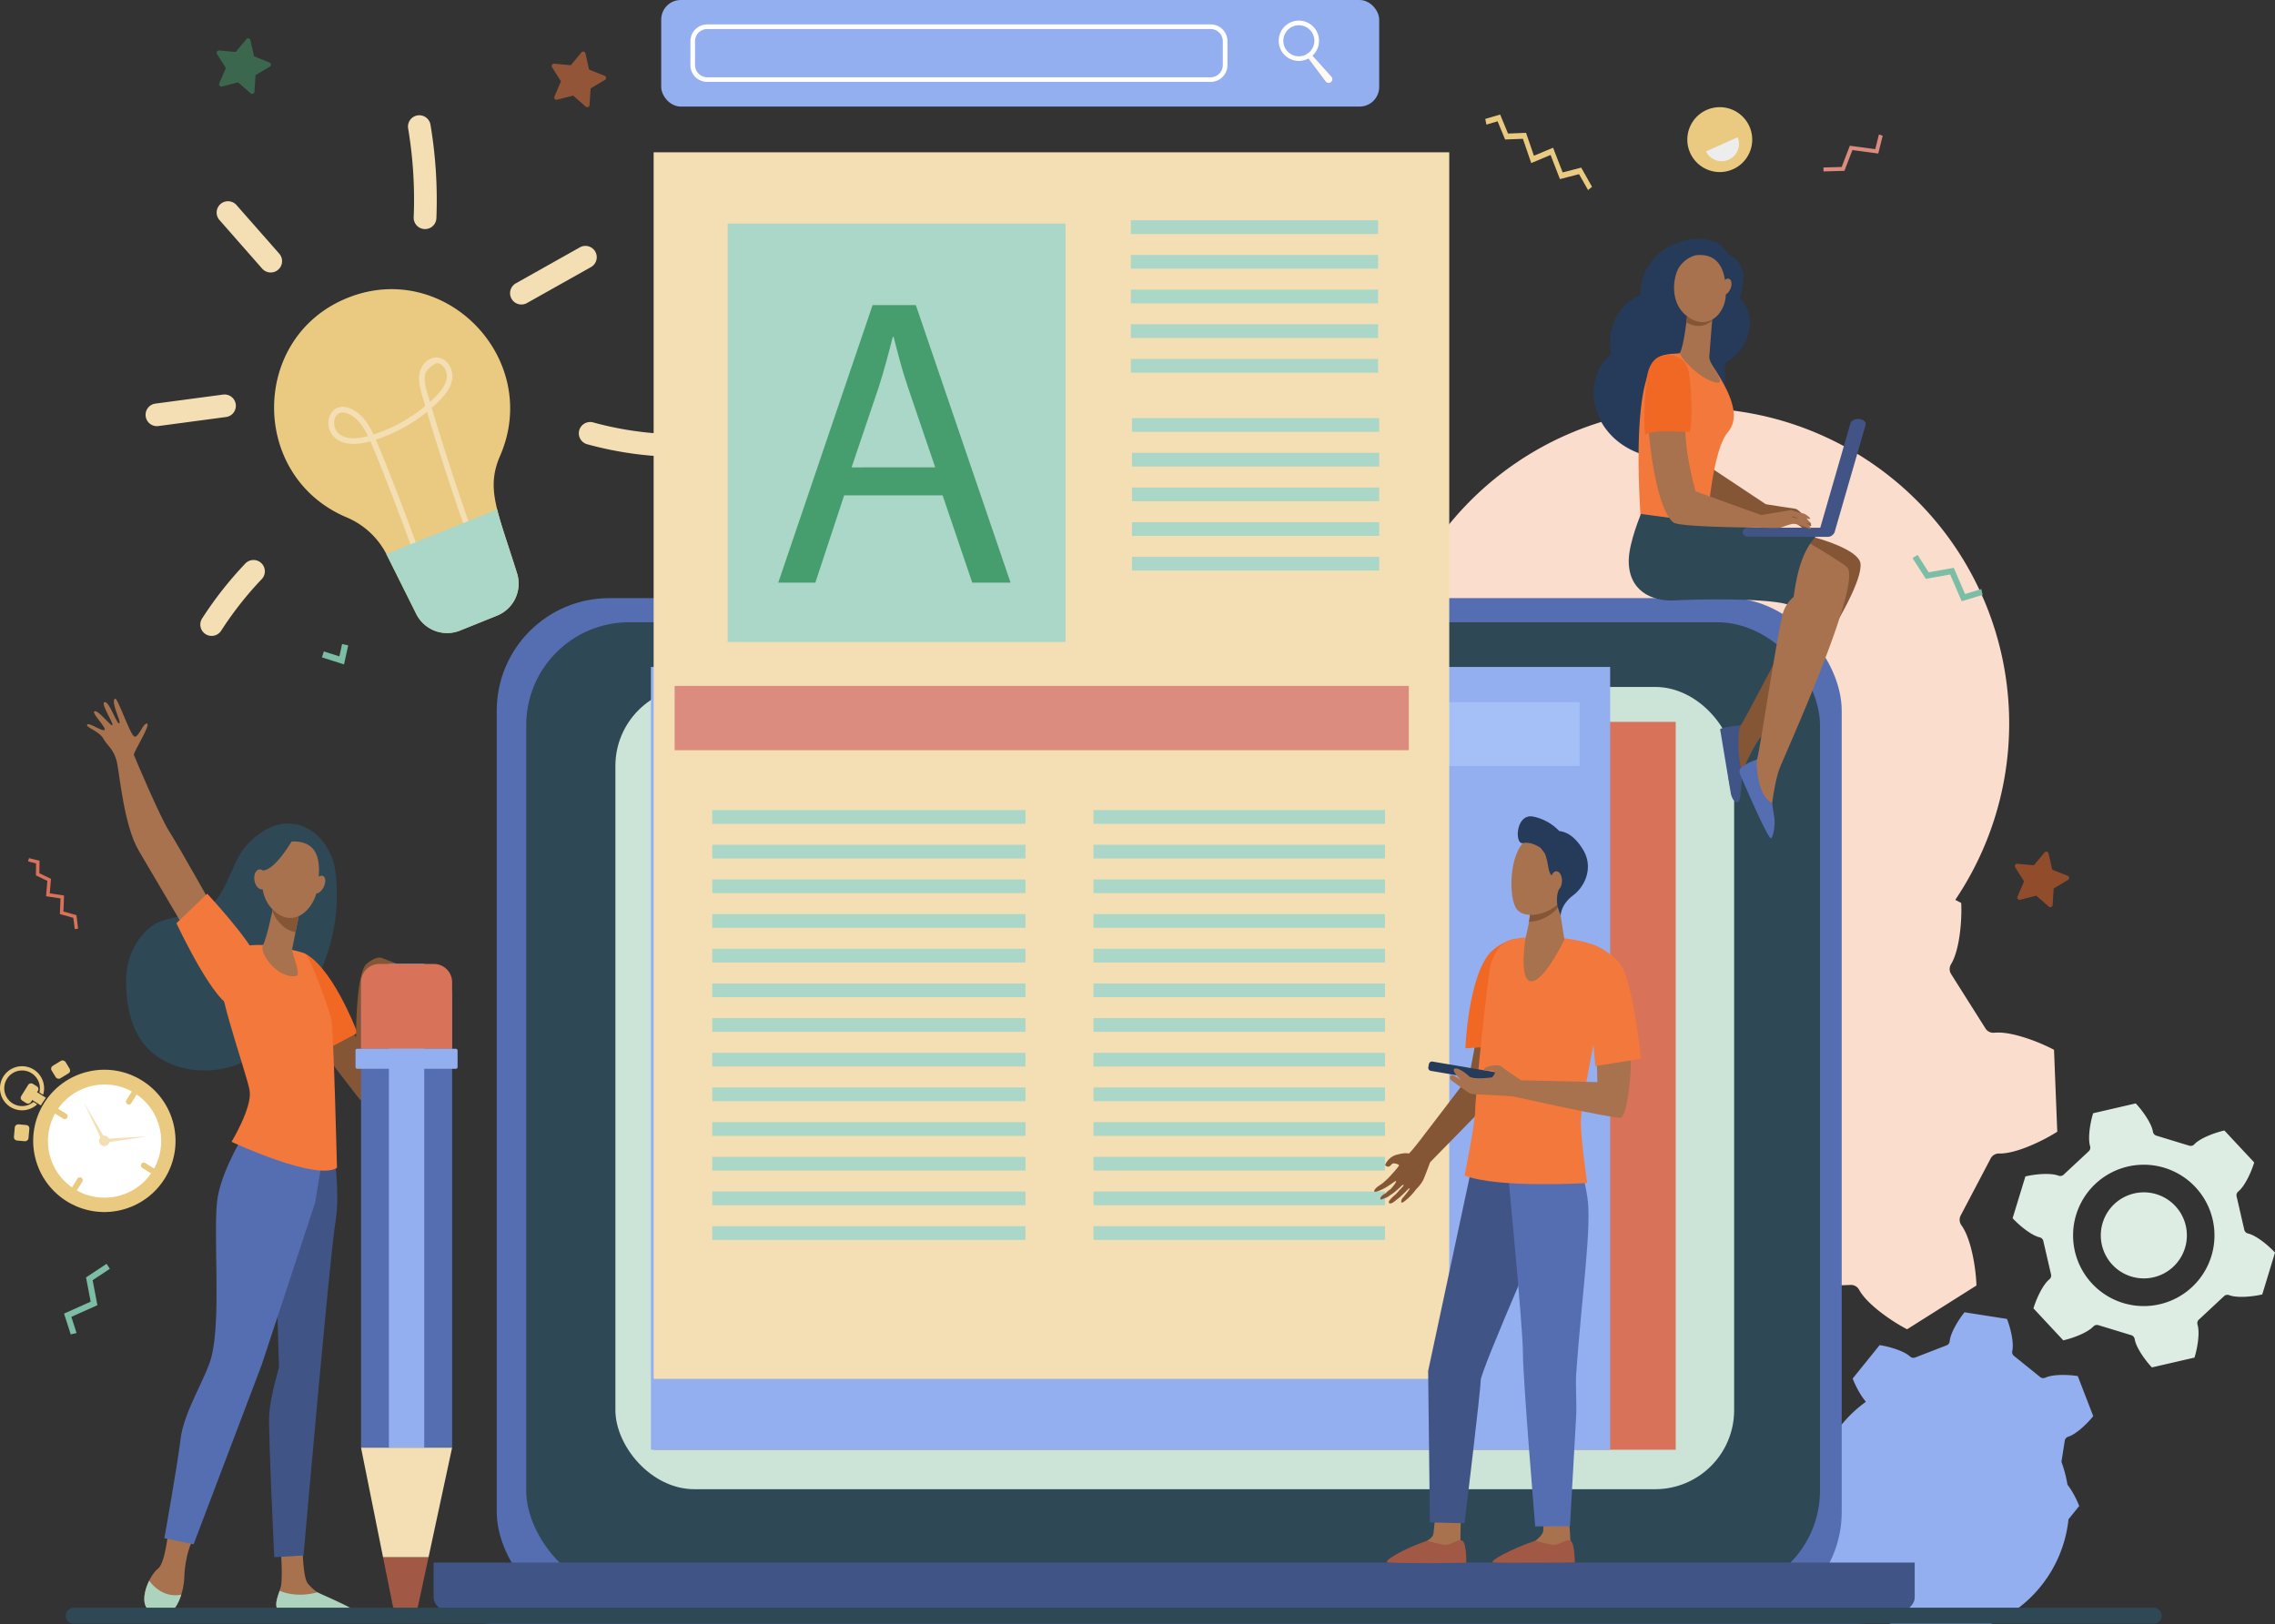 <svg xmlns="http://www.w3.org/2000/svg" width="950" height="678.463" viewBox="0 0 950 678.463"><rect x="0" y="0" width="950" height="678.463" fill="#333333" stroke="none"/><defs><style>.a{fill:#eaca81;}.b{fill:#fff;}.c{fill:#f3dfb3;}.d{fill:#93afef;}.e{fill:#ddede4;}.f{fill:#fbddce;}.g{fill:#a8724e;}.h{fill:#415486;}.i{fill:#556eb2;}.j{fill:#abd3bd;}.k{fill:#2f4855;}.l{fill:#845636;}.m,.z{fill:#f16824;}.ab,.n{fill:#f2783c;}.o{fill:#a15845;}.p{fill:#d8735a;}.q{fill:#7cbea5;}.r{fill:#dc8b7f;}.s{fill:#cce4d7;}.t{fill:#a5c0f7;}.u{fill:#aad7c7;}.v{fill:#fff8f5;}.w{fill:#ededed;}.x{fill:#263a5a;}.y{fill:#469e6e;}.aa,.ab,.z{opacity:0.5;}.aa{fill:#429c6a;}.ac{fill:#415485;}</style></defs><g transform="translate(0.026 -15.282)"><g transform="translate(-0.026)"><circle class="a" cx="29.72" cy="29.72" r="29.72" transform="matrix(0.974, -0.226, 0.226, 0.974, 7.917, 469.565)"/><path class="a" d="M82.182,953.625a28.951,28.951,0,1,1-9.264-39.858,28.951,28.951,0,0,1,9.264,39.858Z" transform="translate(-14.052 -446.519)"/><path class="b" d="M75.467,923.542a23.637,23.637,0,1,1-32.575,7.563A23.637,23.637,0,0,1,75.467,923.542Z" transform="translate(-19.293 -451.714)"/><circle class="b" cx="22.411" cy="22.411" r="22.411" transform="translate(18.242 510.886) rotate(-81.95)"/><path class="a" d="M61.218,996.78l-2.122,3.39a1.2,1.2,0,0,0,2.036,1.267l2.117-3.405a1.2,1.2,0,1,0-2.036-1.267Z" transform="translate(-28.915 -489.15)"/><path class="a" d="M115.746,984.6a1.2,1.2,0,0,0,.382,1.649l3.405,2.122a1.2,1.2,0,0,0,1.267-2.036l-3.405-2.122a1.2,1.2,0,0,0-1.649.387Z" transform="translate(-56.732 -483.179)"/><path class="a" d="M105.679,925.453l-2.122,3.405a1.2,1.2,0,1,0,2.036,1.262l2.122-3.405a1.2,1.2,0,1,0-2.036-1.262Z" transform="translate(-50.746 -454.134)"/><path class="a" d="M44.385,940.14a1.2,1.2,0,0,0,.382,1.649l3.405,2.117a1.2,1.2,0,0,0,1.262-2.036l-3.405-2.122a1.191,1.191,0,0,0-1.644.392Z" transform="translate(-21.691 -461.344)"/><rect class="a" width="6.795" height="6.103" rx="1.37" transform="translate(20.823 461.176) rotate(-31.31)"/><rect class="a" width="6.795" height="6.103" rx="1.37" transform="matrix(0.09, -0.996, 0.996, 0.09, 5.691, 491.524)"/><rect class="a" width="8.285" height="4.757" rx="1.342" transform="matrix(0.529, -0.849, 0.849, 0.529, 8.13, 474.252)"/><path class="a" d="M13.933,919.9a7.436,7.436,0,1,1,2.484-3.98l1.563.967a9.208,9.208,0,1,0-2.484,3.985Z" transform="translate(0.026 -444.351)"/><path class="a" d="M30.33,930.336c.422-.682.875-1.344,1.344-1.985l-4.148-2.581-2.036,3.237,4.072,2.545C29.821,931.15,30.081,930.743,30.33,930.336Z" transform="translate(-12.503 -454.568)"/><path class="c" d="M84.574,962.224a2.184,2.184,0,1,1-3,.7,2.184,2.184,0,0,1,3-.7Z" transform="translate(-39.878 -472.307)"/><path class="c" d="M69,935l9.09,15.514a.82.82,0,1,1-1.415.83C76.635,951.287,76.976,951.995,69,935Z" transform="translate(-33.867 -459.1)"/><path class="c" d="M102.752,962.49,84.973,965.2a.819.819,0,1,1-.244-1.619C84.8,963.569,84,963.62,102.752,962.49Z" transform="translate(-41.228 -472.598)"/><path class="c" d="M85.136,964.562a.891.891,0,1,1-1.227.285.891.891,0,0,1,1.227-.285Z" transform="translate(-41.122 -473.551)"/><path class="d" d="M1592.6,1133.948a2.036,2.036,0,0,0,2.117.26c3.42-1.583,10.18-1.247,13.57-.672l6.459,16.725c-2.133,2.713-6.9,7.492-10.5,8.622a2.036,2.036,0,0,0-1.39,1.619l-2.178,13.921a2.036,2.036,0,0,0,.835,1.965c3.054,2.173,6.164,8.179,7.37,11.417l-11.259,13.956c-3.415-.509-9.94-2.229-12.725-4.784a2.036,2.036,0,0,0-2.1-.4l-13.147,5.09a2.035,2.035,0,0,0-1.283,1.7c-.341,3.756-4.006,9.431-6.2,12.093l-17.713-2.769c-1.283-3.207-3.054-9.727-2.219-13.407a2.036,2.036,0,0,0-.7-2.036l-10.969-8.846a2.036,2.036,0,0,0-2.117-.26c-3.425,1.583-10.179,1.247-13.574.672l-6.449-16.72c2.138-2.713,6.907-7.492,10.5-8.622a2.036,2.036,0,0,0,1.395-1.614l2.178-13.926a2.036,2.036,0,0,0-.835-1.965c-3.084-2.168-6.164-8.179-7.37-11.417l11.254-13.956c3.415.509,9.946,2.229,12.725,4.784a2.036,2.036,0,0,0,2.1.4l13.147-5.09a2.036,2.036,0,0,0,1.283-1.705c.341-3.756,4.006-9.431,6.2-12.093l17.713,2.769c1.282,3.207,3.054,9.727,2.214,13.407a2.035,2.035,0,0,0,.708,2.036Zm-37.375,10.765a17.657,17.657,0,1,0,22.833,10.108,17.656,17.656,0,0,0-22.833-10.108Zm-4.072-10.567a53.564,53.564,0,1,1-.005,0Z" transform="translate(-740.646 -543.501)"/><path class="e" d="M1747.918,988.282a2.036,2.036,0,0,0,1.527,1.527c3.736.881,8.928,5.39,11.294,7.991l-5.314,17.463c-3.415.83-10.241,1.664-13.829.311a2.037,2.037,0,0,0-2.133.417l-10.505,9.783a2.036,2.036,0,0,0-.57,2.1c1.1,3.68-.2,10.429-1.272,13.778l-17.784,4.1c-2.428-2.545-6.561-8.032-7.182-11.819a2.036,2.036,0,0,0-1.425-1.639l-13.742-4.194a2.071,2.071,0,0,0-2.1.555c-2.632,2.794-9.131,5.039-12.562,5.787l-12.45-13.346c.987-3.375,3.68-9.7,6.647-12.134a2.036,2.036,0,0,0,.7-2.036l-3.227-13.977a2.036,2.036,0,0,0-1.527-1.527c-3.736-.88-8.927-5.39-11.294-7.986l5.339-17.453c3.415-.835,10.236-1.67,13.829-.311a2.076,2.076,0,0,0,2.132-.417l10.49-9.788a2.036,2.036,0,0,0,.57-2.1c-1.1-3.675.2-10.424,1.272-13.773l17.779-4.108c2.428,2.545,6.566,8.037,7.187,11.824a2.036,2.036,0,0,0,1.425,1.639l13.743,4.194a2.036,2.036,0,0,0,2.1-.56c2.631-2.794,9.162-5.034,12.567-5.787l12.45,13.351c-.988,3.375-3.68,9.7-6.647,12.129a2.036,2.036,0,0,0-.7,2.036Zm-36.7-14.867a17.972,17.972,0,1,0,11.936,22.446,17.972,17.972,0,0,0-11.936-22.446Zm3.375-11.025a29.521,29.521,0,1,0,19.586,36.84A29.521,29.521,0,0,0,1714.589,962.39Z" transform="translate(-810.739 -459.341)"/><path class="f" d="M1396.948,760.044a3.868,3.868,0,0,0,3.375-2.285c2.927-6.581,13.05-14.572,18.664-18.028l30.32,15.916c.341,6.586-.509,19.453-4.26,25.6a3.873,3.873,0,0,0,.031,4.072l14.369,22.752a3.873,3.873,0,0,0,3.67,1.776c7.161-.753,19.143,4.016,24.94,7.126l1.364,34.209c-5.533,3.563-17.1,9.289-24.3,9.111a3.853,3.853,0,0,0-3.512,2.061l-12.521,23.821a3.873,3.873,0,0,0,.3,4.072c4.235,5.823,6.108,18.583,6.281,25.174L1426.718,933.7c-5.874-3-16.593-10.18-20.039-16.486a3.858,3.858,0,0,0-3.563-2.036l-26.89,1.069a3.868,3.868,0,0,0-3.375,2.285c-2.927,6.581-13.045,14.572-18.664,18.028l-30.3-15.926c-.341-6.586.509-19.453,4.26-25.6a3.874,3.874,0,0,0-.031-4.072l-14.369-22.752a3.863,3.863,0,0,0-3.67-1.776c-7.161.753-19.143-4.016-24.94-7.126L1283.77,825.1c5.533-3.563,17.1-9.289,24.3-9.111a3.853,3.853,0,0,0,3.512-2.036l12.521-23.82a3.873,3.873,0,0,0-.3-4.072c-4.235-5.823-6.108-18.583-6.281-25.174l28.966-18.272c5.874,3,16.593,10.18,20.039,16.486a3.858,3.858,0,0,0,3.563,2.036Zm-40.21,62.447a80.266,80.266,0,1,1,.005,0ZM1337.6,812.433a131.735,131.735,0,1,1,.005,0Z" transform="translate(-630.339 -363.22)"/><path class="g" d="M128.261,1288.14s-1.191,12.6-4.25,14.918-7.126,10.877-5.09,15.5a5.161,5.161,0,0,0,3.359,2.749,8.793,8.793,0,0,0,10.689-5.227,27.547,27.547,0,0,0,2.1-9.61c.458-10.241,3.517-15.448,3.517-15.448Z" transform="translate(-58.11 -632.498)"/><path class="g" d="M228.442,1298.28s.962,12.725.178,16.847c-.417,2.214-2.754,6.77-1.68,8.851a5.535,5.535,0,0,0,2.29,2.606l27.75.463c1.527,0,.509-.987-.707-1.919-2-1.527-3.6-2.545-9.976-5.746-.412-.209-1.929-1.211-2.474-1.557a19.523,19.523,0,0,1-3.97-3.649c-1.99-2.311-2.163-13.508-2.163-13.508Z" transform="translate(-111.281 -637.477)"/><path class="h" d="M247.227,963.1s3.5,20.644,1.2,34.183-13.295,139.009-13.295,139.009l-12.216.718s-2.545-52.425-2.107-59.7,4.072-19.484,4.072-19.484l-1.222-42.317L239.1,959.91Z" transform="translate(-108.384 -471.332)"/><path class="i" d="M169.055,953.132s-9.635,15.1-11.925,27.6,1.68,50.9-2.733,67.267c-2.387,8.867-11.442,22.553-12.816,34.005s-6.78,41.457-6.78,41.457L147.016,1126l28.442-74.958,22.3-67.695,5.711-34.881Z" transform="translate(-66.176 -465.714)"/><path class="j" d="M133.8,1332.983c-6.663,1.262-11.1-2.794-13.407-5.833-1.695,3.441-2.733,7.737-1.486,10.567,1.094,2.494,4.072,3.171,6.617,3.268a7.1,7.1,0,0,0,6.49-3.772A23.509,23.509,0,0,0,133.8,1332.983Z" transform="translate(-58.104 -651.652)"/><path class="j" d="M243.772,1336.057c-7.334,1.96-12.76.626-15.778-.646-.784,2.306-1.822,5.2-1.272,6.876.672,2.036,1.634,2.672,2.479,2.7,6.7.183,24.553.265,29.664.331a.87.87,0,0,0,.651-1.425C258.233,1342.327,244.322,1336.4,243.772,1336.057Z" transform="translate(-111.235 -655.708)"/><path class="k" d="M190.772,725.492c-2.168-14.129-14.949-24.294-28.32-17.438a31.544,31.544,0,0,0-9.162,7.34c-5.711,7.329-7.1,16.415-13.152,23.464-5.217,6.077-19.153,4.932-25.658,9.61s-11.07,13.055-11.07,23.077c0,11.2,2.545,23.118,11.2,30.2s21.036,8.856,31.837,5.853,20.074-10.368,26.742-19.377a97.962,97.962,0,0,0,14.715-29.6A76.286,76.286,0,0,0,190.772,725.492Z" transform="translate(-50.763 -346.59)"/><path class="g" d="M126.127,694.274s-16.415-29.3-20.405-35.527-14.4-30.972-14.761-31.949,7.166-12.684,5.482-13.086-3.563,6.174-5.339,5.39-7.034-16.618-8.057-15.829c-1.914,1.466,2.825,9.818,1.807,10.343s-4.113-9.162-6.108-8.9,3.812,8.9,3.252,9.671-6.617-7.36-7.686-5.629c-.616.936,5.533,7.09,4.347,7.66s-6.617-3.39-7.222-2.25,5.054,2.713,6.739,5.8,4.55,4.418,5.741,10.134,2.972,26.386,9.07,36.7,19.52,33.145,19.52,33.145Z" transform="translate(-35.041 -296.203)"/><path class="l" d="M257.017,850.44,243.86,858s24.971,32.875,26.411,34.377l10.511-9.3Z" transform="translate(-119.726 -417.58)"/><path class="m" d="M241.464,811.84s10.21,1.944,22.935,33.466l-17.5,9.37-12.47-19.341Z" transform="translate(-115.096 -398.627)"/><path class="l" d="M302.567,815.867s-2.306-.662-6.108,2.616c-4.7,4.072-4.973,35.145-3.736,46.017l1.242,10.872a20.01,20.01,0,0,0,11.849-15.046c2.26-11.676,3.12-42.027,3.12-42.027Z" transform="translate(-143.41 -400.577)"/><path class="n" d="M197.858,805.469s-12.862-.819-17.952,4.718S191.2,859.5,192.122,866.552s-7.594,21.113-7.594,21.113,35.4,16.552,44.032,10.852c0,0-1.379-56.456-2.306-61.49s-8.653-25.495-10.485-27.485S197.858,805.469,197.858,805.469Z" transform="translate(-87.843 -395.477)"/><path class="g" d="M219.98,771.53s-.066.377-.183,1.018c-.575,3.084-2.784,13.32-4.275,16.135-1.8,3.405,6.174,14.252,13.849,12.928,2.285-.4-1.934-9.971-1.731-10.984.387-1.939.916-4.581,1.451-7.3.305-1.527.611-3.084.9-4.545l1.491-7.538Z" transform="translate(-105.685 -378.692)"/><path class="l" d="M223.831,772.563c.117-.646.183-1.018.183-1.018l11.5-.285-1.491,7.538c-.285,1.456-.59,3-.9,4.52a10.755,10.755,0,0,1-5.492-2.749,14.5,14.5,0,0,1-4.158-6.174C223.623,773.673,223.745,773.041,223.831,772.563Z" transform="translate(-109.719 -378.701)"/><path class="g" d="M227.575,720.52a10.379,10.379,0,0,0-8.821,3.761c-3.4,4.387-7.06,17.952,1.384,25.327s16.8-.972,18.018-9.823S239.872,720.2,227.575,720.52Z" transform="translate(-105.539 -353.772)"/><path class="g" d="M260.974,753.468c-1.018,1.955-2.7,3.054-3.782,2.418s-1.135-2.708-.127-4.662,2.7-3.054,3.777-2.418S261.982,751.513,260.974,753.468Z" transform="translate(-125.856 -367.587)"/><path class="k" d="M223.288,717.568s-7.243,12.877-12.424,13.493S205,738.513,205,738.513s1.853-15.778,6.978-18.832S223.288,717.568,223.288,717.568Z" transform="translate(-100.645 -352.27)"/><path class="g" d="M213.965,747.069c.422,2.29-.422,4.392-1.893,4.693s-3-1.313-3.415-3.6.422-4.393,1.893-4.693S213.548,744.779,213.965,747.069Z" transform="translate(-102.388 -365.036)"/><path class="n" d="M157.587,763.43s18.155,19.489,20.868,27.338-2.631,19.087-9.991,19.581-23.744-34.611-23.744-34.611Z" transform="translate(-71.047 -374.857)"/><path class="i" d="M321.471,821.06H308.915c-7.034,0-12.725,5.965-12.725,13.325V1023.1h38.036V834.385C334.211,827.025,328.505,821.06,321.471,821.06Z" transform="translate(-145.421 -403.154)"/><rect class="d" width="14.761" height="202.031" transform="translate(162.394 417.906)"/><path class="o" d="M323.585,1332.277h0a5.543,5.543,0,0,0,5.349-4.474l4.3-19.983H314.22l4,19.9a5.548,5.548,0,0,0,5.365,4.555Z" transform="translate(-154.274 -642.161)"/><path class="c" d="M305.357,1263.712h19.011l9.834-45.722H296.17Z" transform="translate(-145.411 -598.053)"/><path class="p" d="M326.765,821.06H303.591a7.605,7.605,0,0,0-7.431,7.767v27.658H334.2V828.827A7.605,7.605,0,0,0,326.765,821.06Z" transform="translate(-145.406 -403.154)"/><rect class="d" width="42.622" height="8.342" rx="0.67" transform="translate(191.08 461.674) rotate(180)"/><path class="q" d="M794.973,215.454l-6.052,1.466-4.067-7.431-9.182,1.283-4.194-5.171-3.308,1.675,5.6,6.917,8.7-1.216,4.23,7.737,9.106-2.209Z" transform="translate(-377.171 -100.953)"/><path class="q" d="M1584.767,493.55l-10.159,1.8-5.548-8.653,2.1-1.344,4.647,7.258,10.47-1.848L1591,501.7l6.79-2.082.534,2.438-8.724,2.677Z" transform="translate(-770.421 -238.315)"/><path class="q" d="M63.636,1082.929,61.7,1072.79l8.576-5.66,1.374,2.072-7.2,4.754,2,10.439-10.882,4.876,2.178,6.764-2.433.565-2.794-8.688Z" transform="translate(-25.775 -523.978)"/><path class="a" d="M958.394,197.378l-3.736-8.831-9.391-1.934a1.318,1.318,0,0,1-.6-2.275l7.243-6.281-1.064-9.528a1.313,1.313,0,0,1,1.985-1.272l8.215,4.947,8.729-3.96a1.323,1.323,0,0,1,1.832,1.5l-2.173,9.335,6.464,7.085a1.313,1.313,0,0,1-.86,2.2l-9.554.814-4.734,8.337a1.323,1.323,0,0,1-2.362-.137Z" transform="translate(-463.618 -82.032)"/><path class="r" d="M1495.95,154.168l7.63-.219,3.4-8.867,10.628,1.425,1.522-6.128,1.573.534-1.848,7.431-10.8-1.451-3.324,8.673-8.729.249Z" transform="translate(-734.523 -68.929)"/><path class="q" d="M275.083,559.07l-1.751,7.95-9.213-2.927.794-2.484,6.484,2.056,1.135-5.156Z" transform="translate(-129.674 -274.238)"/><path class="a" d="M1257.676,148.91l-7.986,2.061-3.9-10.083-8.078,3.39-3.486-10.134-7.421.29-3.151-7.6-4.667,1.384-.473-2.372,6.21-1.843,3.293,7.945,7.523-.3,3.293,9.574,8-3.354,4,10.312,7.742-2,4.52,8-1.649,1.384Z" transform="translate(-598.295 -60.886)"/><path class="p" d="M23.376,734.2l4.428,1.1-.066,5.217,4.84,2.331-.509,6.062,5.975.906-.265,6.678,5.441,1.522.692,5.645-1.415.173-.58-4.7L36.3,757.562l.26-6.525-6.031-.911.54-6.418-4.774-2.3.061-4.993-3.329-.825Z" transform="translate(-11.295 -360.504)"/><rect class="i" width="561.628" height="428.641" rx="47" transform="translate(207.434 265.104)"/><rect class="k" width="540.266" height="405.66" rx="43" transform="translate(219.736 275.172)"/><path class="h" d="M407.52,1312.27v14.547c0,6.225,13.059,11.274,29.168,11.274H996.832c16.109,0,29.172-5.049,29.172-11.274V1312.27Z" transform="translate(-226.453 -644.346)"/><rect class="s" width="467.165" height="335.084" rx="33" transform="translate(256.979 302.199)"/><rect class="p" width="426.803" height="304.016" transform="translate(272.951 316.786)"/><rect class="d" width="400.555" height="326.961" transform="translate(271.815 293.846)"/><rect class="t" width="379.926" height="26.615" transform="translate(279.679 308.587)"/><rect class="c" width="332.229" height="512.297" transform="translate(272.951 78.898)"/><rect class="r" width="306.586" height="26.854" transform="translate(281.71 301.766)"/><rect class="u" width="130.794" height="5.726" transform="translate(297.422 353.627)"/><rect class="u" width="121.729" height="5.726" transform="translate(456.617 353.627)"/><rect class="u" width="130.794" height="5.726" transform="translate(297.422 368.112)"/><rect class="u" width="121.729" height="5.726" transform="translate(456.617 368.112)"/><rect class="u" width="130.794" height="5.726" transform="translate(297.422 382.593)"/><rect class="u" width="121.729" height="5.726" transform="translate(456.617 382.593)"/><rect class="u" width="130.794" height="5.726" transform="translate(297.422 397.078)"/><rect class="u" width="121.729" height="5.726" transform="translate(456.617 397.078)"/><rect class="u" width="121.729" height="5.726" transform="translate(456.617 411.559)"/><rect class="u" width="130.794" height="5.726" transform="translate(297.422 411.559)"/><rect class="u" width="130.794" height="5.726" transform="translate(297.422 426.04)"/><rect class="u" width="121.729" height="5.726" transform="translate(456.617 426.04)"/><rect class="u" width="130.794" height="5.726" transform="translate(297.422 440.525)"/><rect class="u" width="121.729" height="5.726" transform="translate(456.617 440.525)"/><rect class="u" width="130.794" height="5.726" transform="translate(297.422 455.006)"/><rect class="u" width="121.729" height="5.726" transform="translate(456.617 455.006)"/><rect class="u" width="130.794" height="5.726" transform="translate(297.422 469.492)"/><rect class="u" width="121.729" height="5.726" transform="translate(456.617 469.492)"/><rect class="u" width="130.794" height="5.726" transform="translate(297.422 483.972)"/><rect class="u" width="121.729" height="5.726" transform="translate(456.617 483.972)"/><rect class="u" width="121.729" height="5.726" transform="translate(456.617 498.458)"/><rect class="u" width="130.794" height="5.726" transform="translate(297.422 498.458)"/><rect class="u" width="130.794" height="5.726" transform="translate(297.422 512.938)"/><rect class="u" width="121.729" height="5.726" transform="translate(456.617 512.938)"/><rect class="u" width="121.729" height="5.726" transform="translate(456.617 527.424)"/><rect class="u" width="130.794" height="5.726" transform="translate(297.422 527.424)"/><rect class="u" width="103.227" height="5.726" transform="translate(472.238 107.278)"/><rect class="u" width="103.227" height="5.726" transform="translate(472.238 121.759)"/><rect class="u" width="103.227" height="5.726" transform="translate(472.238 136.245)"/><rect class="u" width="103.227" height="5.726" transform="translate(472.238 150.725)"/><rect class="u" width="103.227" height="5.726" transform="translate(472.238 165.206)"/><rect class="u" width="103.227" height="5.726" transform="translate(472.696 189.932)"/><rect class="u" width="103.227" height="5.726" transform="translate(472.696 204.418)"/><rect class="u" width="103.227" height="5.726" transform="translate(472.696 218.899)"/><rect class="u" width="103.227" height="5.726" transform="translate(472.696 233.379)"/><rect class="u" width="103.227" height="5.726" transform="translate(472.696 247.865)"/><rect class="u" width="141.06" height="174.765" transform="translate(303.866 108.658)"/><path class="a" d="M255.49,270.967c-40.749,16.42-40.9,74.754-.178,91.729a33.084,33.084,0,0,1,16.725,15.87l12.175,24.4a14.409,14.409,0,0,0,18.283,6.932l15.437-6.22a14.409,14.409,0,0,0,8.373-17.667c-8.184-26.172-13.1-35.227-7.09-49.061C336.79,296.492,296.249,254.547,255.49,270.967Z" transform="translate(-110.391 -131.256)"/><path class="c" d="M306.924,410.4c-7.859-22.227-17.117-45.483-19.962-52.028-23.953,6.754-20.451-20.868-6.932-12.974,3.848,2.25,6.255,5.93,8.23,10.108a64.234,64.234,0,0,0,21.6-11.895c-1.644-5.548-3.156-9.671-2.387-13.651,1.155-5.975,7.726-9,11.707-4.321a8.709,8.709,0,0,1,1.96,6.546c-.616,4.866-4.851,8.938-8.592,12.216,5.334,17.881,11.2,35.787,17.448,53.311l-2.214.789c-6.148-17.244-11.92-34.855-17.188-52.425a66.554,66.554,0,0,1-21.377,11.6c3.614,8.378,12.536,31.048,19.917,51.916Zm-32.682-54.843c2.672,1.843,6.51,2.036,11.707.636-1.781-3.68-3.909-6.871-7.126-8.755C271.56,343.2,269.753,352.472,274.242,355.562Zm35.553-25.144c-.646,3.324.723,7.1,2.036,11.488,3.023-2.743,6.495-6.108,6.993-10.017.346-2.733-1.481-6.108-4.209-6.169C314.31,325.72,310.243,328.082,309.795,330.418Z" transform="translate(-132.274 -158.773)"/><path class="u" d="M316.91,466.724c.107.2.229.392.331.6l12.175,24.4a14.409,14.409,0,0,0,18.283,6.932l15.437-6.22a14.409,14.409,0,0,0,8.373-17.667c-3.644-11.646-6.617-19.9-8.307-26.691Z" transform="translate(-155.595 -220.01)"/><path class="c" d="M196.683,223.249l-17.814-20.268a4.736,4.736,0,0,1,7.126-6.24L203.809,217a4.738,4.738,0,1,1-7.126,6.245Z" transform="translate(-87.238 -95.81)"/><path class="c" d="M152.884,363.161l-28.111,3.756a4.729,4.729,0,1,1-1.252-9.375l28.116-3.751a4.728,4.728,0,1,1,1.247,9.37Z" transform="translate(-58.623 -173.687)"/><path class="c" d="M166.488,520.528a4.728,4.728,0,0,1-1.415-6.535,154.454,154.454,0,0,1,18.115-23.021,4.728,4.728,0,0,1,6.841,6.525,145.187,145.187,0,0,0-17.005,21.611,4.723,4.723,0,0,1-6.535,1.42Z" transform="translate(-80.67 -240.399)"/><path class="c" d="M341.607,172.146a4.728,4.728,0,0,1-4.53-4.917,179.669,179.669,0,0,0-2.321-37.1,4.73,4.73,0,1,1,9.33-1.568,189.7,189.7,0,0,1,2.469,39.054,4.728,4.728,0,0,1-4.947,4.53Z" transform="translate(-164.325 -61.188)"/><path class="c" d="M419.055,253.876a4.734,4.734,0,0,1,1.8-6.439l26.737-15.025a4.728,4.728,0,1,1,4.637,8.241L425.5,255.678A4.733,4.733,0,0,1,419.055,253.876Z" transform="translate(-205.452 -113.819)"/><path class="c" d="M510.9,390.593a4.693,4.693,0,0,1-1.288.107,148.35,148.35,0,0,1-31.282-5.09,4.728,4.728,0,1,1,2.51-9.117,138.869,138.869,0,0,0,29.282,4.755,4.728,4.728,0,0,1,.779,9.335Z" transform="translate(-233.147 -184.781)"/><rect class="d" width="299.807" height="44.509" rx="8.16" transform="translate(276.116 15.282)"/><path class="b" d="M783.675,93.709H573.393a7,7,0,0,1-6.993-6.993V76.688a7,7,0,0,1,6.993-6.988H783.675a7,7,0,0,1,6.983,6.988V86.715A7,7,0,0,1,783.675,93.709ZM573.393,71.634a5.09,5.09,0,0,0-5.059,5.054V86.715a5.09,5.09,0,0,0,5.059,5.059H783.675a5.09,5.09,0,0,0,5.054-5.059V76.688a5.09,5.09,0,0,0-5.054-5.054Z" transform="translate(-278.099 -44.224)"/><path class="b" d="M1057.469,83.427a8.419,8.419,0,1,1,8.419-8.419A8.419,8.419,0,0,1,1057.469,83.427Zm0-14.9a6.484,6.484,0,1,0,6.484,6.479,6.484,6.484,0,0,0-6.484-6.479Z" transform="translate(-515.088 -42.697)"/><path class="v" d="M1079.813,104.875l-7.533-10.1a.967.967,0,0,1,1.491-1.227l.061.066,8.47,9.406a1.558,1.558,0,1,1-2.311,2.082.98.98,0,0,1-.092-.112Z" transform="translate(-526.403 -55.782)"/><path class="a" d="M1410.219,126a13.549,13.549,0,1,1-17.9-6.851,13.549,13.549,0,0,1,17.9,6.851Z" transform="translate(-679.698 -57.924)"/><path class="w" d="M1399.64,148.554a7.248,7.248,0,0,0,13.234-5.9Z" transform="translate(-687.233 -70.044)"/><path class="l" d="M1136.226,916.975c4.907-1.384,5.039-.509,5.665-.723.733-.229,6.673-8.1,6.673-8.1s17.672-23.082,18.578-24.365l5.6-29.862,16.74-.132s-6.994,32.254-7.676,33.853-28.691,29.786-31.048,32.351c0,0-1.527,4.169-2.591,6.744s-3.324,4.464-3.741,5.136a22.635,22.635,0,0,1-4.306,4.331c-2.321,1.8-1.094-1.018-1.094-1.018s3.6-4.133,3.176-4.377c-.326-.188-2.138,2.189-4.682,4.209-.657.509-1.3,1.018-1.9,1.491-1.578,1.216-2.911.57-1.527-.972a18.244,18.244,0,0,1,2.036-1.97,14.416,14.416,0,0,0,1.8-1.965,20.562,20.562,0,0,0,1.848-2.036c-.107-.031-.076-.422-.794.1a45.849,45.849,0,0,1-3.68,3.237c-.763.473-2.3,1.563-2.3,1.563a17.359,17.359,0,0,1-2.815,1.069c-.769-.718.758-2.036,1.9-2.545a11.989,11.989,0,0,1,2.163-1.792s2.728-2.983,2.25-3.4c-.2-.173-2.128,1.44-4.306,2.718-2.036,1.186-4.306,2.036-4.652,1.68-.59-.626,1.481-2.183,1.481-2.183s1.527-1.018,2-1.39,2.1-1.888,2.1-1.888,5.09-5.309,4.627-5.67a4.187,4.187,0,0,0-2.545-.631c-.473.214-1.018,1.018-1.456,1.247a1.43,1.43,0,0,1-1.639-.422c-.372-.509,1.293-2.387,1.293-2.387A7.693,7.693,0,0,1,1136.226,916.975Z" transform="translate(-553.579 -419.225)"/><path class="g" d="M1184.2,1274.24s-.153,10.3-.153,10.322c.219,1.308,1.832,4.54,1.832,5.731,0,4.469-20.3-3.792-15.778-5.772.412-.178,2.545-1.527,2.7-3.054.209-2.346.738-7.085.738-7.085Z" transform="translate(-574.205 -625.673)"/><path class="o" d="M1154.61,1294.179s4.764,1.364,7.207,1.7,5.66-2.545,7.385-1.756c1.9.855,1.71,9.279,1.71,9.279s-24.375.346-32.631-.122C1135.325,1303.116,1144.863,1297.36,1154.61,1294.179Z" transform="translate(-558.633 -635.37)"/><path class="g" d="M1272.964,1274.24s.6,10.3.6,10.322c.219,1.308,1.079,4.54,1.079,5.731,0,4.469-20.3-3.792-15.778-5.772.412-.178,3.212-2.545,3.344-4.072.209-2.341.1-6.072.1-6.072Z" transform="translate(-617.788 -625.673)"/><path class="o" d="M1242.355,1294.179s4.769,1.364,7.207,1.7,5.66-2.545,7.385-1.756c1.9.855,1.853,9.162,1.853,9.162s-27.22.29-33.863,0C1221.955,1303.157,1232.608,1297.36,1242.355,1294.179Z" transform="translate(-601.201 -635.37)"/><path class="h" d="M1198.3,982l-8.587,3.629-18.059,84.425.728,63.292,14.475.331s6.734-55.367,6.734-59.658,31.175-75.085,31.175-75.085Z" transform="translate(-575.286 -482.178)"/><path class="i" d="M1237,988.391s6.327,65.048,6.327,76.012,5.125,72.337,5.125,72.337l14.511-.082s1.018-18.705,2.6-46.226c.244-4.311-.316-13,0-17.468,2.255-32.066,6.719-62.3,4.581-74.276-.346-1.929-1.018-6.968-2.245-8.24C1258.408,980.823,1237,988.391,1237,988.391Z" transform="translate(-607.374 -483.928)"/><path class="m" d="M1202.23,846.266l17.56-1.15s.865-15.366.865-22.7c0-8.892,2.769-22,1.685-21.754-3.054.692-8.281,3.425-10.688,6.749C1203.2,818.9,1202.23,846.266,1202.23,846.266Z" transform="translate(-590.302 -393.139)"/><path class="n" d="M1243.5,799.547s10.012,1.364,12.648,3.257c2.967,2.133,6.26,6.907,6.26,6.907s-12.292,56.889-12.338,66.463c0,7.406,2.662,25.592,2.662,25.592s-37.156,2.3-51.214-3.14c0,0,4.443-21.627,4.443-27.307s5.314-57.322,6.52-60.93c1.1-3.273,3.1-9.162,9.89-10.6S1243.5,799.547,1243.5,799.547Z" transform="translate(-589.953 -392.36)"/><path class="g" d="M1264.528,769l2.479,15.885s-9.05,18.914-14.45,17.275c-4.535-1.379-1.746-18.115-1.746-18.115s2.469-8.989,1.731-13.488S1264.528,769,1264.528,769Z" transform="translate(-613.739 -377.127)"/><path class="l" d="M1254.7,770.588c-.743-4.494,11.987-1.557,11.987-1.557l.209,1.313a7.243,7.243,0,0,1-1.384,2.214,16.964,16.964,0,0,1-11.126,4.9A23.082,23.082,0,0,0,1254.7,770.588Z" transform="translate(-615.908 -377.144)"/><path class="g" d="M1261.718,720.965c.356-.127,2.881,18.094-1.909,23.108s-14.124,6.652-17.468,2.7c-3.705-4.367-3.517-23.948,3.929-29.1S1261.718,720.965,1261.718,720.965Z" transform="translate(-608.837 -351.57)"/><path class="x" d="M1251.671,700.021a20.773,20.773,0,0,1,10.857,6.042c2.611.3,6.164,1.705,9.833,7.609,4.51,7.263,1.181,15.315-4.072,19.26s-5.182,8.49-5.182,8.49l-.824-2.336a12.83,12.83,0,0,1-.662-5.558,10.687,10.687,0,0,1,.85-3.339c1.262-2.642-2.713-4.393-3.828-6.586-.855-1.69-.9-5.553-2.25-8.347l-1.619-2.128s-3.726-2.82-7.37-2.036S1244.286,698.555,1251.671,700.021Z" transform="translate(-611.402 -343.667)"/><path class="g" d="M1272.089,748.945c-.036,2.224,1.018,4.072,2.321,4.072s2.423-1.761,2.458-3.985-1.018-4.041-2.321-4.072S1272.13,746.721,1272.089,748.945Z" transform="translate(-624.603 -365.787)"/><path class="x" d="M1203.34,907.518l-.239,1.359a1.3,1.3,0,0,1-1.527,1.018l-28.712-4.871a1.283,1.283,0,0,1-1.069-1.481l.239-1.354a1.318,1.318,0,0,1,1.527-1.048l28.712,4.871a1.278,1.278,0,0,1,1.069,1.507Z" transform="translate(-575.348 -442.464)"/><path class="g" d="M1252.775,814.39c-3.37-.1-6.347,21.662-4.214,23.805s2.545,28.941,2.545,28.941l-31.8-.774h0c-.621-.407-7.278-4.784-8.23-5.741s-5.848-.509-7.126.88,2.855.249,4,1.018-.855,2.637-.855,2.637-8.052,1.14-9.625-.509-5.762-4.393-6.332-2.759c-.3.84,1.868,3.39,3.084,4.459-1.527-1.115-3.339-2.3-3.965-2.092-1.14.377-.667,1.8-.046,2.219s7.009,5.2,8.006,5.533,15.85.682,18.415,1.242c0,0,41.91,9.345,44.282,8.76,2.092-.509,4.179-13.646,4.179-23.7S1263.3,814.7,1252.775,814.39Z" transform="translate(-584.08 -399.879)"/><path class="n" d="M1300.609,804.64s5.858,1.323,11.915,7.986c5.507,6.057,8.979,39.986,8.979,39.986l-19.016,3.013-1.527-16.415-5.09-7.507Z" transform="translate(-636.28 -395.091)"/><path class="y" d="M666,359.857l-12.037,36.464H638.48L677.865,280.4h18.064l39.553,115.921H719.49l-12.384-36.464Zm38.011-11.707-11.35-33.343c-2.581-7.569-4.3-14.45-6.021-21.153h-.346c-1.72,6.876-3.609,13.931-5.848,20.98L669.1,348.171Z" transform="translate(-313.491 -137.681)"/><path class="z" d="M1667.183,751.839l-5.238-4.581-6.739,1.715a.957.957,0,0,1-1.115-1.3l2.743-6.393-3.716-5.884a.957.957,0,0,1,.9-1.461l6.927.631,4.449-5.349a.952.952,0,0,1,1.664.4l1.527,6.785,6.459,2.576a.957.957,0,0,1,.137,1.71l-5.975,3.563-.453,6.937a.952.952,0,0,1-1.568.657Z" transform="translate(-811.624 -357.886)"/><path class="aa" d="M191.9,84.436l-5.232-4.581-6.739,1.731a.957.957,0,0,1-1.115-1.3l2.738-6.393-3.69-5.9a.957.957,0,0,1,.9-1.461l6.927.631,4.443-5.349a.957.957,0,0,1,1.669.4l1.527,6.78,6.459,2.581a.952.952,0,0,1,.132,1.705l-5.97,3.563-.458,6.943a.957.957,0,0,1-1.588.657Z" transform="translate(-87.247 -30.179)"/><path class="ab" d="M466.8,95.309l-5.237-4.581-6.719,1.71a.957.957,0,0,1-1.115-1.3l2.738-6.393-3.71-5.879a.957.957,0,0,1,.9-1.466l6.927.631,4.443-5.365a.952.952,0,0,1,1.664.4l1.527,6.785,6.479,2.6a.957.957,0,0,1,.137,1.71l-5.975,3.563-.453,6.943a.957.957,0,0,1-1.6.651Z" transform="translate(-222.224 -35.509)"/><path class="g" d="M1384.313,272.906c.621,1.954.051,3.884-1.267,4.306s-2.891-.83-3.507-2.784-.056-3.889,1.262-4.306S1383.692,270.947,1384.313,272.906Z" transform="translate(-677.24 -132.595)"/><g transform="translate(-6 -3)"><path class="x" d="M1337,320.965c19.046,7.838,25.179-9.284,24.7-8.831a50.793,50.793,0,0,1,5.059-2.545c7.635-3.741,7.406-16.944,7.233-25.7,10.953-6.668,13.7-19.443,6.189-27.251,2.311-8.653,2.8-14.134-4.952-18.532-5.869-10.231-22.309-6.759-30.29,1.262a22.644,22.644,0,0,0-6.322,15.972c-9.391,3.889-14.3,14.252-12.17,24.681C1313.778,290.426,1317.56,312.953,1337,320.965Z" transform="translate(-647.679 -113.808)"/><path class="l" d="M1440.2,408.878c-1.527-1.527-4.219-2.845-4.072-3.054.636-.9,7.289,5.981,6.851,4.041-.239-1.079-5-6.7-6.693-6.907s-12.246-1.878-12.246-1.878l-24.518-16.287s-1.211-19.275,3.99-32.259c-5.69-1.736-6.8-2.107-12.648-1.654-3.334,13.173-6.922,35.354-2.591,41.818,1.822,2.718,33.69,13.234,33.69,13.234s6.892,2.6,8.179,2.677c.972.061,3.655-.163,4.968.041,2.978.458,6.668,4.891,6.917,4.377C1442.228,412.629,1441.765,410.405,1440.2,408.878Z" transform="translate(-680.674 -172.201)"/><path class="n" d="M1391.676,337.658a87.013,87.013,0,0,0-4.678-7.635c-2.387-4.26-8.556-6.413-8.556-6.413s-2.067.041-4.433.158a1.879,1.879,0,0,1-.448.789c-.891.672-6-.193-9.289,2.036-11.05,9.5-8,55.566-7.126,70.112l27.587.122s1.822-31.1,8.653-39.146C1398.166,352.093,1395.1,343.98,1391.676,337.658Z" transform="translate(-665.854 -158.898)"/><path class="l" d="M1433.991,574.9c.3-.545,4.133-9.793,7.263-13.91,4.55-5.981,43.874-60.136,42.246-73.294-.708-5.757-17.748-10.638-19.769-10.984-10.846,1.456.55,10.79-7.6,18.466,5.3,1.812,8.419,4.072,7.274,5.563-4.581,5.96-28.926,54-29.984,54.624-4.713,2.764-6.561,1.481-6.561,1.481s1.084,27.027,3.334,26.172S1430.657,581.041,1433.991,574.9Z" transform="translate(-700.599 -234.072)"/><path class="h" d="M1423,632.854l4.545,27.225c1.018,3.522,2.744,3.487,3.186,3.013.906-.972,1.318-8.24,1.43-12.373-2.036-6.306-1.858-18.181-.591-19.519C1428.461,631.256,1423,632.249,1423,632.854Z" transform="translate(-698.704 -309.93)"/><path class="g" d="M1454.91,490.457c6.108-10.119,5.777-8.836,16.394-13.407,4.255,1.71,18.5,10.633,20.3,12.282l-22.65,16.43C1469.716,503.924,1461.807,494.8,1454.91,490.457Z" transform="translate(-714.372 -234.239)"/><path class="g" d="M1393.146,291.443s-1.4,13.473-3.14,16.476c-.621,1.069,7.126,10.108,14.089,12.216s-2.133-7.126-1.843-10.556,1.558-19.749,1.558-19.749Z" transform="translate(-682.486 -142.311)"/><path class="l" d="M1405.952,294.488c.2-2.7.351-4.678.351-4.678l-10.689,1.629s-.265,1.557-.565,3.756C1399.4,297.7,1403.285,296.91,1405.952,294.488Z" transform="translate(-684.979 -142.302)"/><path class="g" d="M1394.157,245.3a12.114,12.114,0,0,0-6.795,4.927c-2.6,3.97-4.377,15.666,4.168,21.128s15.193-2.265,15.305-9.8S1405.335,243.977,1394.157,245.3Z" transform="translate(-680.152 -120.39)"/><path class="g" d="M1427.445,268.714c-.728,1.817-2.173,2.947-3.232,2.519s-1.318-2.245-.59-4.072,2.178-2.947,3.232-2.519S1428.193,266.9,1427.445,268.714Z" transform="translate(-698.807 -129.899)"/><path class="k" d="M1401.18,463.442c-4.718-.433-20.359-2.036-20.359-2.036l-27.7-3.726s-4.9,11.707-5.09,19.036c-.336,12.837,9.345,17.672,19.448,17.051,6.016-.372,41.426-1.364,48.862,2.4,1.374-10.46,2.952-21.79,10-29.317C1415.065,465.33,1407.563,464.037,1401.18,463.442Z" transform="translate(-661.889 -224.728)"/><path class="g" d="M1446.806,581.63c.758-.784,6.836-42.353,10.5-59.8a14.674,14.674,0,0,1,7.324-9.864l19.759-10.785c6.846,6.26-25.1,76.577-28.025,83.947-2.036,5.09-3.278,15.56-3.42,16.2-1.644,7.192.509,7.8-1.527,9.309s-11.2-24.737-11.2-24.737S1442.8,585.783,1446.806,581.63Z" transform="translate(-707.159 -246.088)"/><path class="ac" d="M1441.46,470.738h0a2.036,2.036,0,0,0,2.148,1.9l33.593.081a3.161,3.161,0,0,0,2.769-2.3l-.611.407a2.036,2.036,0,0,0-2.153-1.9l-33.562-.081a2.036,2.036,0,0,0-2.183,1.893Z" transform="translate(-707.768 -230.208)"/><path class="ac" d="M1507.906,428.265a4.912,4.912,0,0,1-.606-.041c-1.736-.219-2.876-1.328-2.545-2.474l12.811-44.327c.331-1.145,2.036-1.9,3.746-1.68s2.876,1.328,2.545,2.474l-12.811,44.327C1510.735,427.557,1509.392,428.265,1507.906,428.265Z" transform="translate(-738.818 -186.442)"/><path class="g" d="M1428.96,421.618c-1.919-.962-4.9-1.4-4.815-1.659.326-1.054,8.861,4.387,7.849,2.682-.565-.952-6.912-5.782-8.587-5.456s-12.216,2.01-12.216,2.01l-27.3-9.864s-5.207-16.98-4.286-30.931a38.76,38.76,0,0,0-15.519,3.339c.911,13.559,4.372,35.761,10.5,40.566,2.575,2.036,36.138,2.143,36.138,2.143s7.36.331,8.607,0c.942-.244,3.426-1.288,4.734-1.5,2.973-.484,7.854,2.586,7.935,2.036C1432.049,424.565,1430.925,422.6,1428.96,421.618Z" transform="translate(-669.778 -185.801)"/><path class="m" d="M1379.9,338.412c-.377-4.291-.9-8.612-5.278-10.465a9.146,9.146,0,0,0-8.4.387c-2.927,1.878-4.072,5.757-4.454,9.075a130.54,130.54,0,0,0-.733,23c5.416-2.24,12.786-1.054,18.736-1.171C1381.094,352.592,1380.4,344,1379.9,338.412Z" transform="translate(-668.174 -160.619)"/><path class="g" d="M1482.355,455.316c4.667,1.2,4.4,1.1,4.581,1.227,3.3,2.077,3.054,2.978-2.036.809a.942.942,0,0,0-.407-.081l-2.4.025a1.018,1.018,0,0,1-.677-1.761h0A1.018,1.018,0,0,1,1482.355,455.316Z" transform="translate(-727.23 -223.551)"/><path class="i" d="M1452.475,677.45s.448,3.11.911,5.94-.249,7.4-1.272,8.76-13.086-26.92-13.086-26.92a2.143,2.143,0,0,1,.539-2.489,17.4,17.4,0,0,1,6.51-3.4S1445.568,673.866,1452.475,677.45Z" transform="translate(-706.48 -323.747)"/></g><path class="k" d="M925.8,1349.31H57.359a3.41,3.41,0,0,0-3.446,3.115,3.339,3.339,0,0,0,3.329,3.563H925.8a3.339,3.339,0,0,0,3.339-3.339h0a3.339,3.339,0,0,0-3.339-3.339Z" transform="translate(-26.455 -662.533)"/></g></g></svg>